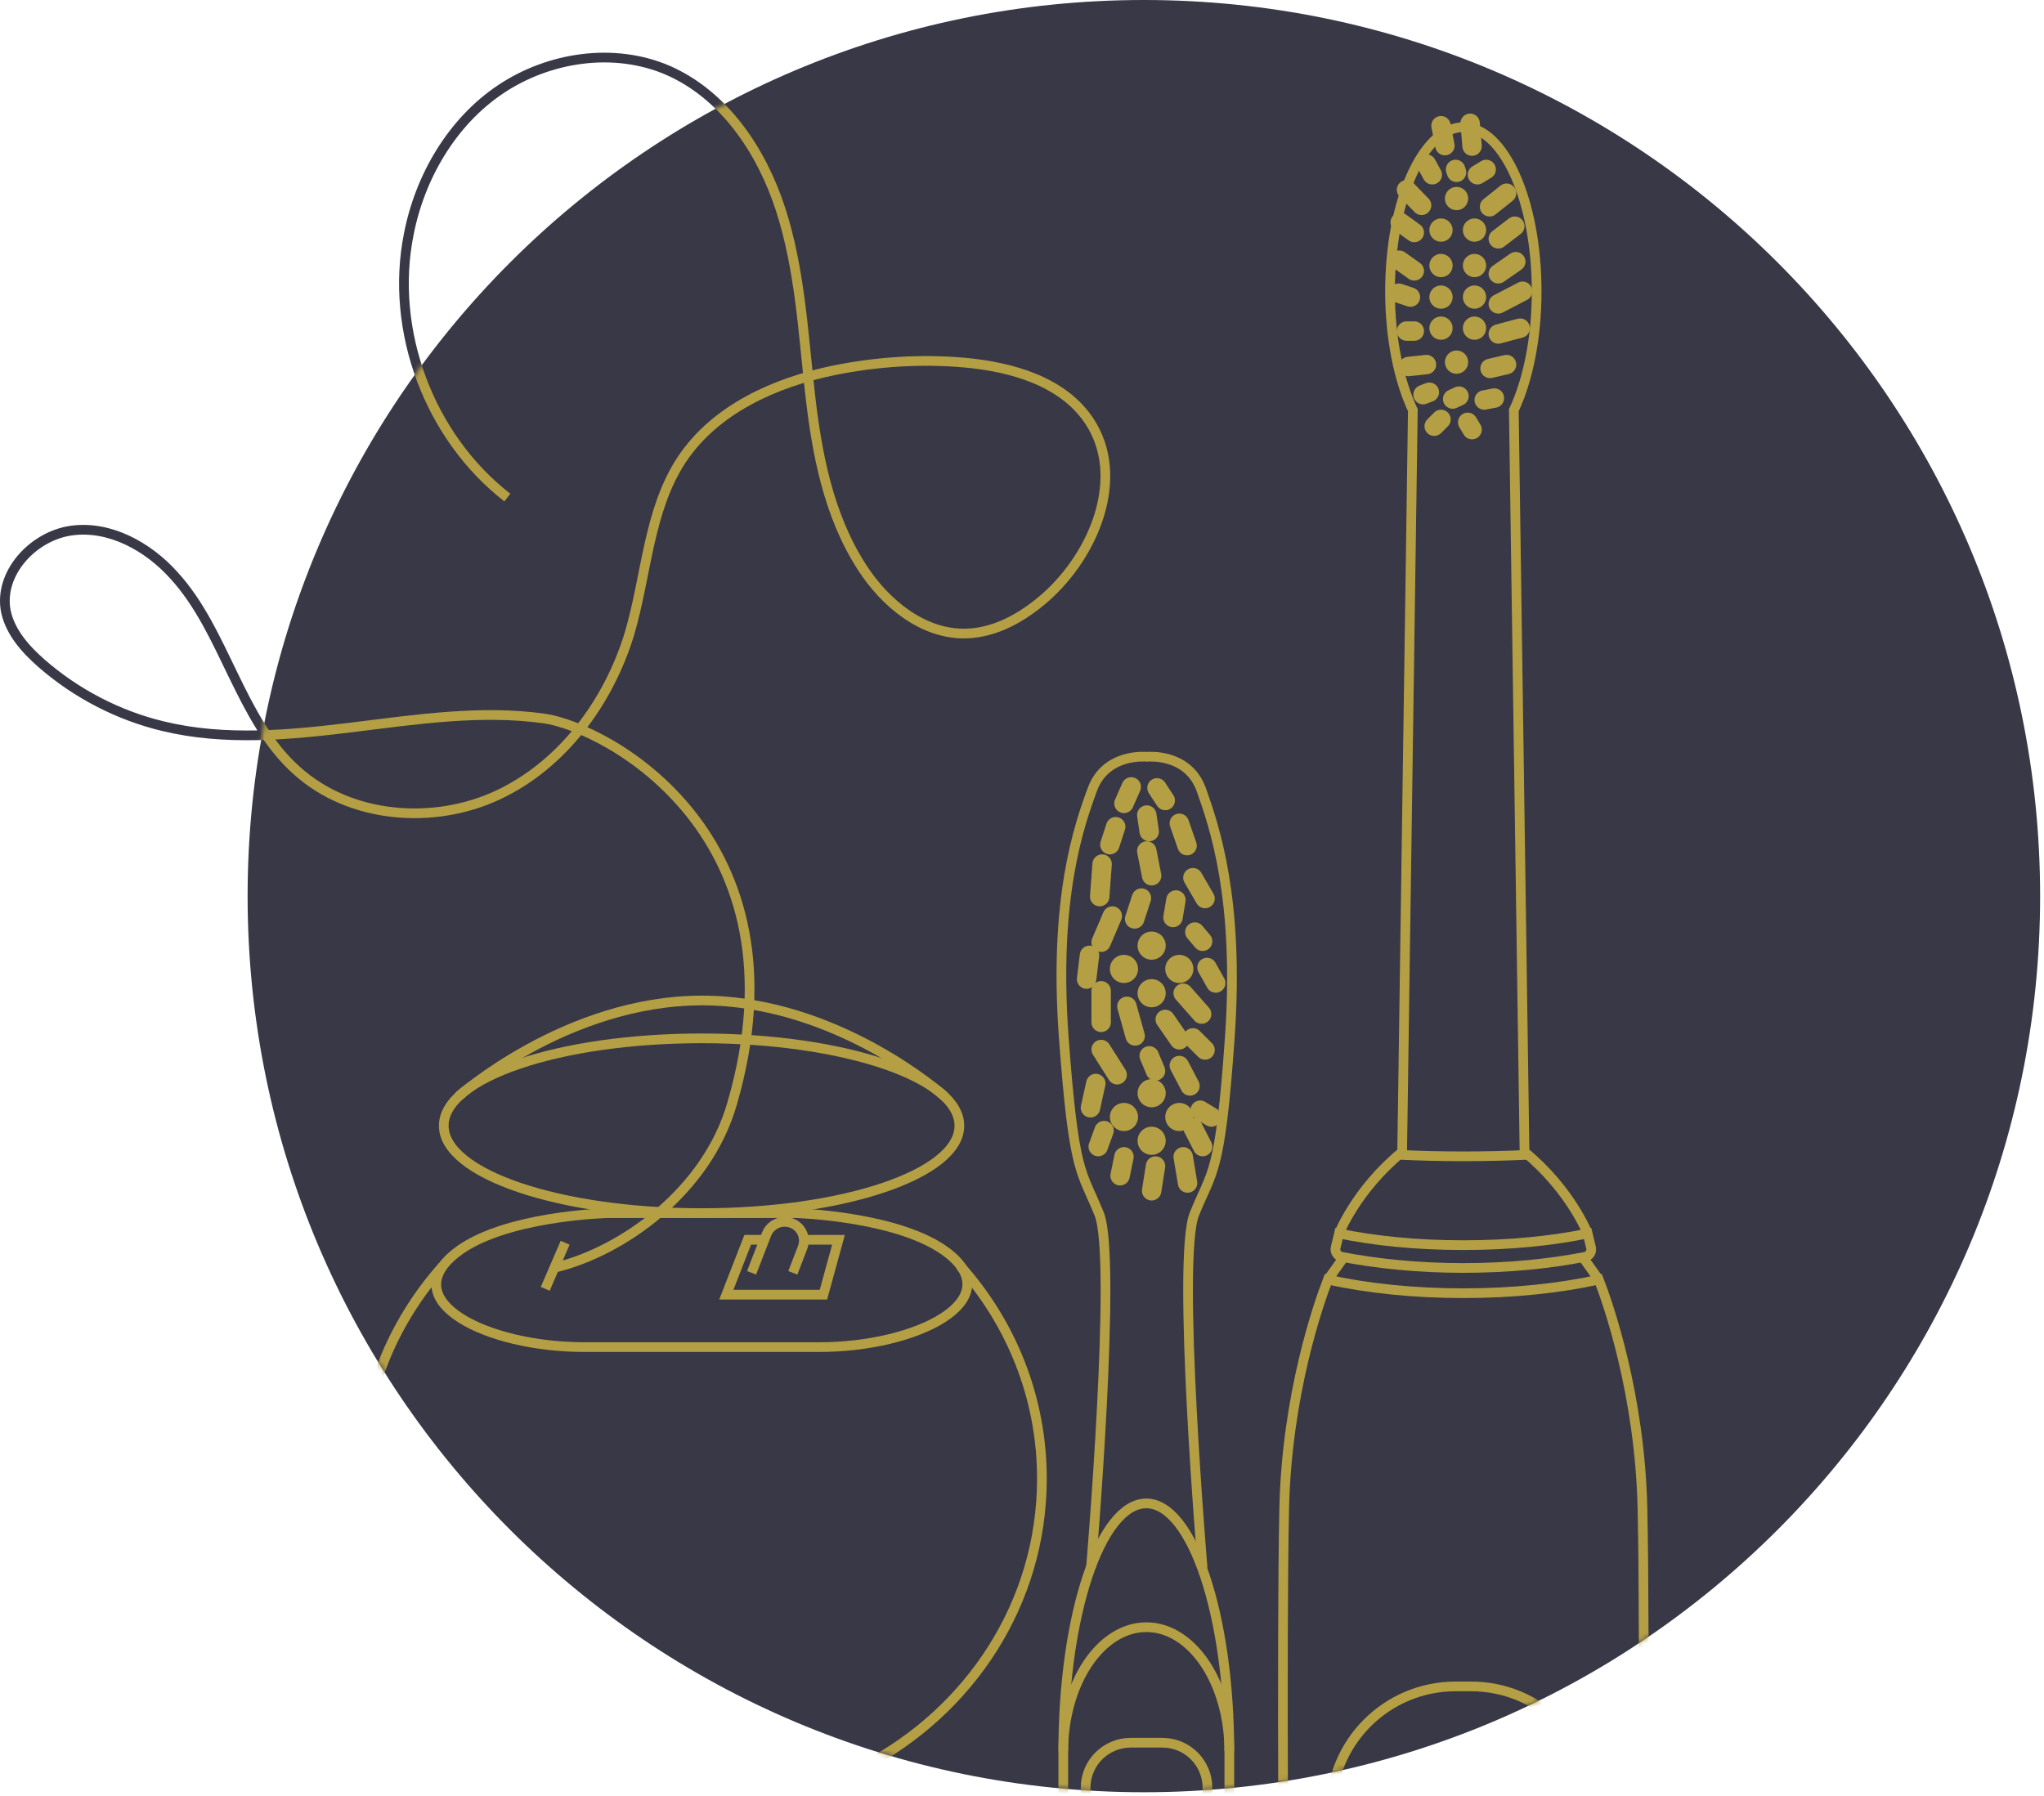 <svg width="421" height="370" viewBox="0 0 421 370" fill="none" xmlns="http://www.w3.org/2000/svg">
<path d="M114.402 261.1C128.102 257.8 145.602 245.5 150.802 227.3C166.802 172.2 125.002 149.8 112.002 148C99.002 146.2 85.802 148.2 72.802 149.8C59.802 151.4 46.402 152.7 33.602 149.6C24.402 147.4 15.702 142.9 8.502 136.6C5.202 133.7 2.102 130.2 1.202 125.9C-0.298 118.1 6.802 110.4 14.702 109.3C22.602 108.2 30.502 112.6 35.802 118.5C41.202 124.4 44.502 131.8 48.002 139C51.502 146.2 55.202 153.5 61.202 158.8C72.102 168.6 89.202 170 102.502 163.8C115.802 157.6 125.302 144.7 129.602 130.7C133.202 118.6 133.502 105.2 140.402 94.7C147.302 84.3 159.602 78.8 171.702 76.3C180.602 74.5 189.702 73.9 198.702 74.7C208.502 75.6 219.002 78.6 224.402 86.8C231.902 98.2 225.502 114.1 215.302 123.1C210.702 127.1 205.202 130.3 199.102 130.5C190.202 130.8 182.302 124.3 177.502 116.8C170.602 106.1 168.202 93.3 166.802 80.7C165.402 68.1 164.702 55.3 160.802 43.2C156.902 31.1 149.202 19.6 137.602 14.5C126.502 9.7 113.102 11.7 103.102 18.4C93.102 25.1 86.502 36.4 84.202 48.2C80.202 68.1 88.402 90 104.502 102.5" stroke="#383846" stroke-width="2" stroke-miterlimit="10"/>
<path d="M235.6 369.2C337.552 369.2 420.2 286.552 420.2 184.6C420.2 82.648 337.552 0 235.6 0C133.648 0 51 82.648 51 184.6C51 286.552 133.648 369.2 235.6 369.2Z" fill="#383846"/>
<mask id="mask0" mask-type="alpha" maskUnits="userSpaceOnUse" x="51" y="0" width="370" height="370">
<path d="M235.602 369.2C337.553 369.2 420.202 286.552 420.202 184.6C420.202 82.648 337.553 0 235.602 0C133.65 0 51.002 82.648 51.002 184.6C51.002 286.552 133.65 369.2 235.602 369.2Z" fill="#383846"/>
</mask>
<g mask="url(#mask0)">
<path d="M274.102 411.7V373.1C274.102 358.9 285.602 347.4 299.802 347.4H303.002C317.202 347.4 328.702 358.9 328.702 373.1V411.7" stroke="#B59F44" stroke-width="2" stroke-miterlimit="10"/>
<path d="M338.302 411.7C338.302 411.7 338.902 338.5 338.302 310.9C337.802 287.3 331.202 268.5 329.302 263.6C321.102 265.4 311.602 266.4 301.402 266.4C291.202 266.4 281.702 265.4 273.502 263.6C271.602 268.5 265.002 287.3 264.502 310.9C263.902 338.5 264.502 411.7 264.502 411.7" stroke="#B59F44" stroke-width="2" stroke-miterlimit="10"/>
<path d="M314.502 237.9C310.302 238.1 305.902 238.2 301.302 238.2C296.902 238.2 292.502 238.1 288.402 237.9" stroke="#B59F44" stroke-width="2" stroke-miterlimit="10"/>
<path d="M327.002 254.1C319.702 255.6 311.102 256.5 301.402 256.5C291.702 256.5 283.102 255.6 275.802 254.1L275.102 257C274.902 257.8 275.402 258.7 276.302 258.9C283.502 260.3 292.002 261.2 301.402 261.2C310.902 261.2 319.402 260.3 326.502 258.9C327.402 258.7 327.902 257.9 327.702 257L327.002 254.1Z" stroke="#B59F44" stroke-width="2" stroke-miterlimit="10"/>
<path d="M327.002 254.1C327.002 254.1 323.502 245.1 314.002 237.3L311.802 84.5C314.702 78.3 316.502 69.7 316.502 60C316.502 41.3 309.702 26.2 301.402 26.2C293.102 26.2 286.302 41.3 286.302 60C286.302 69.6 288.102 78.3 291.002 84.5L288.802 237.3C279.302 245.1 275.802 254.1 275.802 254.1" stroke="#B59F44" stroke-width="2" stroke-miterlimit="10"/>
<path d="M296.802 49.8C298.127 49.8 299.202 48.725 299.202 47.4C299.202 46.075 298.127 45 296.802 45C295.476 45 294.402 46.075 294.402 47.4C294.402 48.725 295.476 49.8 296.802 49.8Z" fill="#B59F44"/>
<path d="M303.702 49.8C305.027 49.8 306.102 48.725 306.102 47.4C306.102 46.075 305.027 45 303.702 45C302.376 45 301.302 46.075 301.302 47.4C301.302 48.725 302.376 49.8 303.702 49.8Z" fill="#B59F44"/>
<path d="M296.802 57.1C298.127 57.1 299.202 56.025 299.202 54.7C299.202 53.374 298.127 52.3 296.802 52.3C295.476 52.3 294.402 53.374 294.402 54.7C294.402 56.025 295.476 57.1 296.802 57.1Z" fill="#B59F44"/>
<path d="M303.702 57.1C305.027 57.1 306.102 56.025 306.102 54.7C306.102 53.374 305.027 52.3 303.702 52.3C302.376 52.3 301.302 53.374 301.302 54.7C301.302 56.025 302.376 57.1 303.702 57.1Z" fill="#B59F44"/>
<path d="M296.802 63.6C298.127 63.6 299.202 62.525 299.202 61.2C299.202 59.874 298.127 58.8 296.802 58.8C295.476 58.8 294.402 59.874 294.402 61.2C294.402 62.525 295.476 63.6 296.802 63.6Z" fill="#B59F44"/>
<path d="M303.702 63.6C305.027 63.6 306.102 62.525 306.102 61.2C306.102 59.874 305.027 58.8 303.702 58.8C302.376 58.8 301.302 59.874 301.302 61.2C301.302 62.525 302.376 63.6 303.702 63.6Z" fill="#B59F44"/>
<path d="M296.802 70C298.127 70 299.202 68.925 299.202 67.6C299.202 66.274 298.127 65.2 296.802 65.2C295.476 65.2 294.402 66.274 294.402 67.6C294.402 68.925 295.476 70 296.802 70Z" fill="#B59F44"/>
<path d="M303.702 70C305.027 70 306.102 68.925 306.102 67.6C306.102 66.274 305.027 65.2 303.702 65.2C302.376 65.2 301.302 66.274 301.302 67.6C301.302 68.925 302.376 70 303.702 70Z" fill="#B59F44"/>
<path d="M300.002 77C301.327 77 302.402 75.925 302.402 74.6C302.402 73.274 301.327 72.2 300.002 72.2C298.676 72.2 297.602 73.274 297.602 74.6C297.602 75.925 298.676 77 300.002 77Z" fill="#B59F44"/>
<path d="M300.002 43.3C301.327 43.3 302.402 42.225 302.402 40.9C302.402 39.575 301.327 38.5 300.002 38.5C298.676 38.5 297.602 39.575 297.602 40.9C297.602 42.225 298.676 43.3 300.002 43.3Z" fill="#B59F44"/>
<path d="M306.802 42.6L310.302 39.8" stroke="#B59F44" stroke-width="4" stroke-miterlimit="10" stroke-linecap="round"/>
<path d="M308.602 49.2L312.002 46.6" stroke="#B59F44" stroke-width="4" stroke-miterlimit="10" stroke-linecap="round"/>
<path d="M308.602 56.4L312.202 53.9" stroke="#B59F44" stroke-width="4" stroke-miterlimit="10" stroke-linecap="round"/>
<path d="M308.602 62.6L313.602 60" stroke="#B59F44" stroke-width="4" stroke-miterlimit="10" stroke-linecap="round"/>
<path d="M308.602 68.8L313.102 67.6" stroke="#B59F44" stroke-width="4" stroke-miterlimit="10" stroke-linecap="round"/>
<path d="M306.902 75.9L310.302 75.1" stroke="#B59F44" stroke-width="4" stroke-miterlimit="10" stroke-linecap="round"/>
<path d="M305.702 82.4L307.802 82" stroke="#B59F44" stroke-width="4" stroke-miterlimit="10" stroke-linecap="round"/>
<path d="M299.202 82.2L300.502 81.6" stroke="#B59F44" stroke-width="4" stroke-miterlimit="10" stroke-linecap="round"/>
<path d="M302.302 87L303.202 88.5" stroke="#B59F44" stroke-width="4" stroke-miterlimit="10" stroke-linecap="round"/>
<path d="M296.802 86.4L295.402 87.8" stroke="#B59F44" stroke-width="4" stroke-miterlimit="10" stroke-linecap="round"/>
<path d="M294.402 80.8L293.102 81.3" stroke="#B59F44" stroke-width="4" stroke-miterlimit="10" stroke-linecap="round"/>
<path d="M293.802 75.1L290.102 75.5" stroke="#B59F44" stroke-width="4" stroke-miterlimit="10" stroke-linecap="round"/>
<path d="M291.302 68.2H289.702" stroke="#B59F44" stroke-width="4" stroke-miterlimit="10" stroke-linecap="round"/>
<path d="M290.502 61.2L288.102 60.4" stroke="#B59F44" stroke-width="4" stroke-miterlimit="10" stroke-linecap="round"/>
<path d="M291.302 55.8L288.202 53.6" stroke="#B59F44" stroke-width="4" stroke-miterlimit="10" stroke-linecap="round"/>
<path d="M291.302 47.9L288.402 45.8" stroke="#B59F44" stroke-width="4" stroke-miterlimit="10" stroke-linecap="round"/>
<path d="M292.802 42.3L289.702 39.1" stroke="#B59F44" stroke-width="4" stroke-miterlimit="10" stroke-linecap="round"/>
<path d="M295.002 36L293.802 33.8" stroke="#B59F44" stroke-width="4" stroke-miterlimit="10" stroke-linecap="round"/>
<path d="M300.002 35.5L299.802 34.9" stroke="#B59F44" stroke-width="4" stroke-miterlimit="10" stroke-linecap="round"/>
<path d="M304.302 36L306.102 34.9" stroke="#B59F44" stroke-width="4" stroke-miterlimit="10" stroke-linecap="round"/>
<path d="M303.202 30.1L302.802 25.4" stroke="#B59F44" stroke-width="4" stroke-miterlimit="10" stroke-linecap="round"/>
<path d="M297.602 30L296.802 25.9" stroke="#B59F44" stroke-width="4" stroke-miterlimit="10" stroke-linecap="round"/>
<path d="M273.502 263.6L276.502 259.4" stroke="#B59F44" stroke-width="2" stroke-miterlimit="10"/>
<path d="M329.302 263.6L326.302 259.4" stroke="#B59F44" stroke-width="2" stroke-miterlimit="10"/>
<path d="M219.002 360.8C219.002 346.7 226.702 335.2 236.102 335.2C245.502 335.2 253.202 346.6 253.202 360.8" stroke="#B59F44" stroke-width="2" stroke-miterlimit="10"/>
<path d="M219.002 386.4V360.8C219.002 332.6 226.702 309.7 236.102 309.7C245.502 309.7 253.202 332.6 253.202 360.8V386.4" stroke="#B59F44" stroke-width="2" stroke-miterlimit="10"/>
<path d="M223.602 386.4V368.299C223.602 363.099 227.802 359 232.902 359H239.402C244.602 359 248.702 363.199 248.702 368.299V386.4" stroke="#B59F44" stroke-width="2" stroke-miterlimit="10"/>
<path d="M247.702 323C247.702 323 242.302 259.3 246.002 250.1C249.702 240.9 251.302 242.3 253.302 213.7C255.302 185.1 250.102 170.2 247.402 162.6C244.602 155 236.202 155.9 236.202 155.9C236.202 155.9 227.802 155 225.002 162.6C222.202 170.2 217.002 185.1 219.102 213.7C221.202 242.3 222.702 240.9 226.402 250.1C230.102 259.3 224.702 323 224.702 323" stroke="#B59F44" stroke-width="2" stroke-miterlimit="10"/>
<path d="M237.202 207.499C238.803 207.499 240.102 206.201 240.102 204.599C240.102 202.998 238.803 201.699 237.202 201.699C235.6 201.699 234.302 202.998 234.302 204.599C234.302 206.201 235.6 207.499 237.202 207.499Z" fill="#B59F44"/>
<path d="M237.202 197.699C238.803 197.699 240.102 196.401 240.102 194.799C240.102 193.198 238.803 191.899 237.202 191.899C235.6 191.899 234.302 193.198 234.302 194.799C234.302 196.401 235.6 197.699 237.202 197.699Z" fill="#B59F44"/>
<path d="M231.502 202.499C233.103 202.499 234.402 201.201 234.402 199.599C234.402 197.998 233.103 196.699 231.502 196.699C229.9 196.699 228.602 197.998 228.602 199.599C228.602 201.201 229.9 202.499 231.502 202.499Z" fill="#B59F44"/>
<path d="M242.902 202.499C244.503 202.499 245.802 201.201 245.802 199.599C245.802 197.998 244.503 196.699 242.902 196.699C241.3 196.699 240.002 197.998 240.002 199.599C240.002 201.201 241.3 202.499 242.902 202.499Z" fill="#B59F44"/>
<path d="M237.202 237.9C238.803 237.9 240.102 236.601 240.102 235C240.102 233.398 238.803 232.1 237.202 232.1C235.6 232.1 234.302 233.398 234.302 235C234.302 236.601 235.6 237.9 237.202 237.9Z" fill="#B59F44"/>
<path d="M237.202 228.1C238.803 228.1 240.102 226.801 240.102 225.2C240.102 223.598 238.803 222.3 237.202 222.3C235.6 222.3 234.302 223.598 234.302 225.2C234.302 226.801 235.6 228.1 237.202 228.1Z" fill="#B59F44"/>
<path d="M231.502 233C233.103 233 234.402 231.701 234.402 230.1C234.402 228.498 233.103 227.2 231.502 227.2C229.9 227.2 228.602 228.498 228.602 230.1C228.602 231.701 229.9 233 231.502 233Z" fill="#B59F44"/>
<path d="M242.902 233C244.503 233 245.802 231.701 245.802 230.1C245.802 228.498 244.503 227.2 242.902 227.2C241.3 227.2 240.002 228.498 240.002 230.1C240.002 231.701 241.3 233 242.902 233Z" fill="#B59F44"/>
<path d="M227.002 178L226.502 184.7" stroke="#B59F44" stroke-width="4" stroke-miterlimit="10" stroke-linecap="round"/>
<path d="M236.202 175.3L237.202 180.4" stroke="#B59F44" stroke-width="4" stroke-miterlimit="10" stroke-linecap="round"/>
<path d="M245.702 180.8L248.202 185.1" stroke="#B59F44" stroke-width="4" stroke-miterlimit="10" stroke-linecap="round"/>
<path d="M235.102 185L233.702 189.3" stroke="#B59F44" stroke-width="4" stroke-miterlimit="10" stroke-linecap="round"/>
<path d="M242.202 185.399L241.602 188.999" stroke="#B59F44" stroke-width="4" stroke-miterlimit="10" stroke-linecap="round"/>
<path d="M229.102 188.7L226.802 194.1" stroke="#B59F44" stroke-width="4" stroke-miterlimit="10" stroke-linecap="round"/>
<path d="M229.802 170.3L228.602 174" stroke="#B59F44" stroke-width="4" stroke-miterlimit="10" stroke-linecap="round"/>
<path d="M236.202 167.899L236.702 171.299" stroke="#B59F44" stroke-width="4" stroke-miterlimit="10" stroke-linecap="round"/>
<path d="M242.902 169.6L244.502 174.2" stroke="#B59F44" stroke-width="4" stroke-miterlimit="10" stroke-linecap="round"/>
<path d="M224.402 196.8L223.802 201.7" stroke="#B59F44" stroke-width="4" stroke-miterlimit="10" stroke-linecap="round"/>
<path d="M246.102 192L247.702 193.9" stroke="#B59F44" stroke-width="4" stroke-miterlimit="10" stroke-linecap="round"/>
<path d="M248.602 199.3L250.402 202.5" stroke="#B59F44" stroke-width="4" stroke-miterlimit="10" stroke-linecap="round"/>
<path d="M243.702 204.6L247.502 208.9" stroke="#B59F44" stroke-width="4" stroke-miterlimit="10" stroke-linecap="round"/>
<path d="M240.002 210L242.902 214.2" stroke="#B59F44" stroke-width="4" stroke-miterlimit="10" stroke-linecap="round"/>
<path d="M245.702 213.8L248.202 216.3" stroke="#B59F44" stroke-width="4" stroke-miterlimit="10" stroke-linecap="round"/>
<path d="M226.802 204.1V210.6" stroke="#B59F44" stroke-width="4" stroke-miterlimit="10" stroke-linecap="round"/>
<path d="M232.102 207.3L233.802 213.4" stroke="#B59F44" stroke-width="4" stroke-miterlimit="10" stroke-linecap="round"/>
<path d="M226.802 216.2L230.102 221.4" stroke="#B59F44" stroke-width="4" stroke-miterlimit="10" stroke-linecap="round"/>
<path d="M236.702 217.5L238.002 220.6" stroke="#B59F44" stroke-width="4" stroke-miterlimit="10" stroke-linecap="round"/>
<path d="M242.902 219.5L245.102 223.7" stroke="#B59F44" stroke-width="4" stroke-miterlimit="10" stroke-linecap="round"/>
<path d="M225.702 223.2L224.602 228.2" stroke="#B59F44" stroke-width="4" stroke-miterlimit="10" stroke-linecap="round"/>
<path d="M227.402 232.899L226.202 236.199" stroke="#B59F44" stroke-width="4" stroke-miterlimit="10" stroke-linecap="round"/>
<path d="M231.502 238.3L230.702 242.2" stroke="#B59F44" stroke-width="4" stroke-miterlimit="10" stroke-linecap="round"/>
<path d="M238.002 240.2L237.202 245.3" stroke="#B59F44" stroke-width="4" stroke-miterlimit="10" stroke-linecap="round"/>
<path d="M243.702 238.3L244.602 243.7" stroke="#B59F44" stroke-width="4" stroke-miterlimit="10" stroke-linecap="round"/>
<path d="M245.702 232.3L247.702 236.2" stroke="#B59F44" stroke-width="4" stroke-miterlimit="10" stroke-linecap="round"/>
<path d="M247.202 228.7L249.502 230.1" stroke="#B59F44" stroke-width="4" stroke-miterlimit="10" stroke-linecap="round"/>
<path d="M233.002 162.1L231.502 165.5" stroke="#B59F44" stroke-width="4" stroke-miterlimit="10" stroke-linecap="round"/>
<path d="M238.302 162.3L240.002 164.9" stroke="#B59F44" stroke-width="4" stroke-miterlimit="10" stroke-linecap="round"/>
<path d="M168.802 277.5C188.902 277.5 207.602 267.9 195.302 258.2C185.502 250.5 163.802 249.9 163.802 249.9H125.302C125.302 249.9 103.502 250.4 93.802 258.2C81.502 268 100.102 277.5 120.302 277.5H168.802Z" stroke="#B59F44" stroke-width="2" stroke-miterlimit="10"/>
<path d="M144.502 249.9C173.828 249.9 197.602 241.841 197.602 231.9C197.602 221.959 173.828 213.9 144.502 213.9C115.175 213.9 91.402 221.959 91.402 231.9C91.402 241.841 115.175 249.9 144.502 249.9Z" stroke="#B59F44" stroke-width="2" stroke-miterlimit="10"/>
<path d="M94.402 225.9C94.402 225.9 116.602 206.1 144.602 206.1C172.602 206.1 194.602 225.9 194.602 225.9" stroke="#B59F44" stroke-width="2" stroke-miterlimit="10"/>
<path d="M116.402 256L112.302 265.5" stroke="#B59F44" stroke-width="2" stroke-miterlimit="10"/>
<path d="M165.502 255.4H172.702L169.602 266.7H149.602L154.002 255.4H157.502" stroke="#B59F44" stroke-width="2" stroke-miterlimit="10"/>
<path d="M163.302 262.2L165.302 257C166.302 254.4 164.402 251.7 161.602 251.7C160.002 251.7 158.502 252.7 157.902 254.2L154.802 262.2" stroke="#B59F44" stroke-width="2" stroke-miterlimit="10"/>
<path d="M91.202 260.8C80.702 272.6 74.402 287.9 74.402 304.6C74.402 330.3 89.302 352.6 111.302 364H177.702C199.702 352.6 214.602 330.3 214.602 304.6C214.602 287.9 208.302 272.6 197.802 260.8" stroke="#B59F44" stroke-width="2" stroke-miterlimit="10"/>
<path d="M114.402 261.1C128.102 257.8 145.602 245.5 150.802 227.3C166.802 172.2 125.002 149.8 112.002 148C99.002 146.2 85.802 148.2 72.802 149.8C59.802 151.4 46.402 152.7 33.602 149.6C24.402 147.4 15.702 142.9 8.502 136.6C5.202 133.7 2.102 130.2 1.202 125.9C-0.298 118.1 6.802 110.4 14.702 109.3C22.602 108.2 30.502 112.6 35.802 118.5C41.202 124.4 44.502 131.8 48.002 139C51.502 146.2 55.202 153.5 61.202 158.8C72.102 168.6 89.202 170 102.502 163.8C115.802 157.6 125.302 144.7 129.602 130.7C133.202 118.6 133.502 105.2 140.402 94.7C147.302 84.3 159.602 78.8 171.702 76.3C180.602 74.5 189.702 73.9 198.702 74.7C208.502 75.6 219.002 78.6 224.402 86.8C231.902 98.2 225.502 114.1 215.302 123.1C210.702 127.1 205.202 130.3 199.102 130.5C190.202 130.8 182.302 124.3 177.502 116.8C170.602 106.1 168.202 93.3 166.802 80.7C165.402 68.1 164.702 55.3 160.802 43.2C156.902 31.1 149.202 19.6 137.602 14.5C126.502 9.7 113.102 11.7 103.102 18.4C93.102 25.1 86.502 36.4 84.202 48.2C80.202 68.1 88.402 90 104.502 102.5" stroke="#B59F44" stroke-width="2" stroke-miterlimit="10"/>
</g>
</svg>
